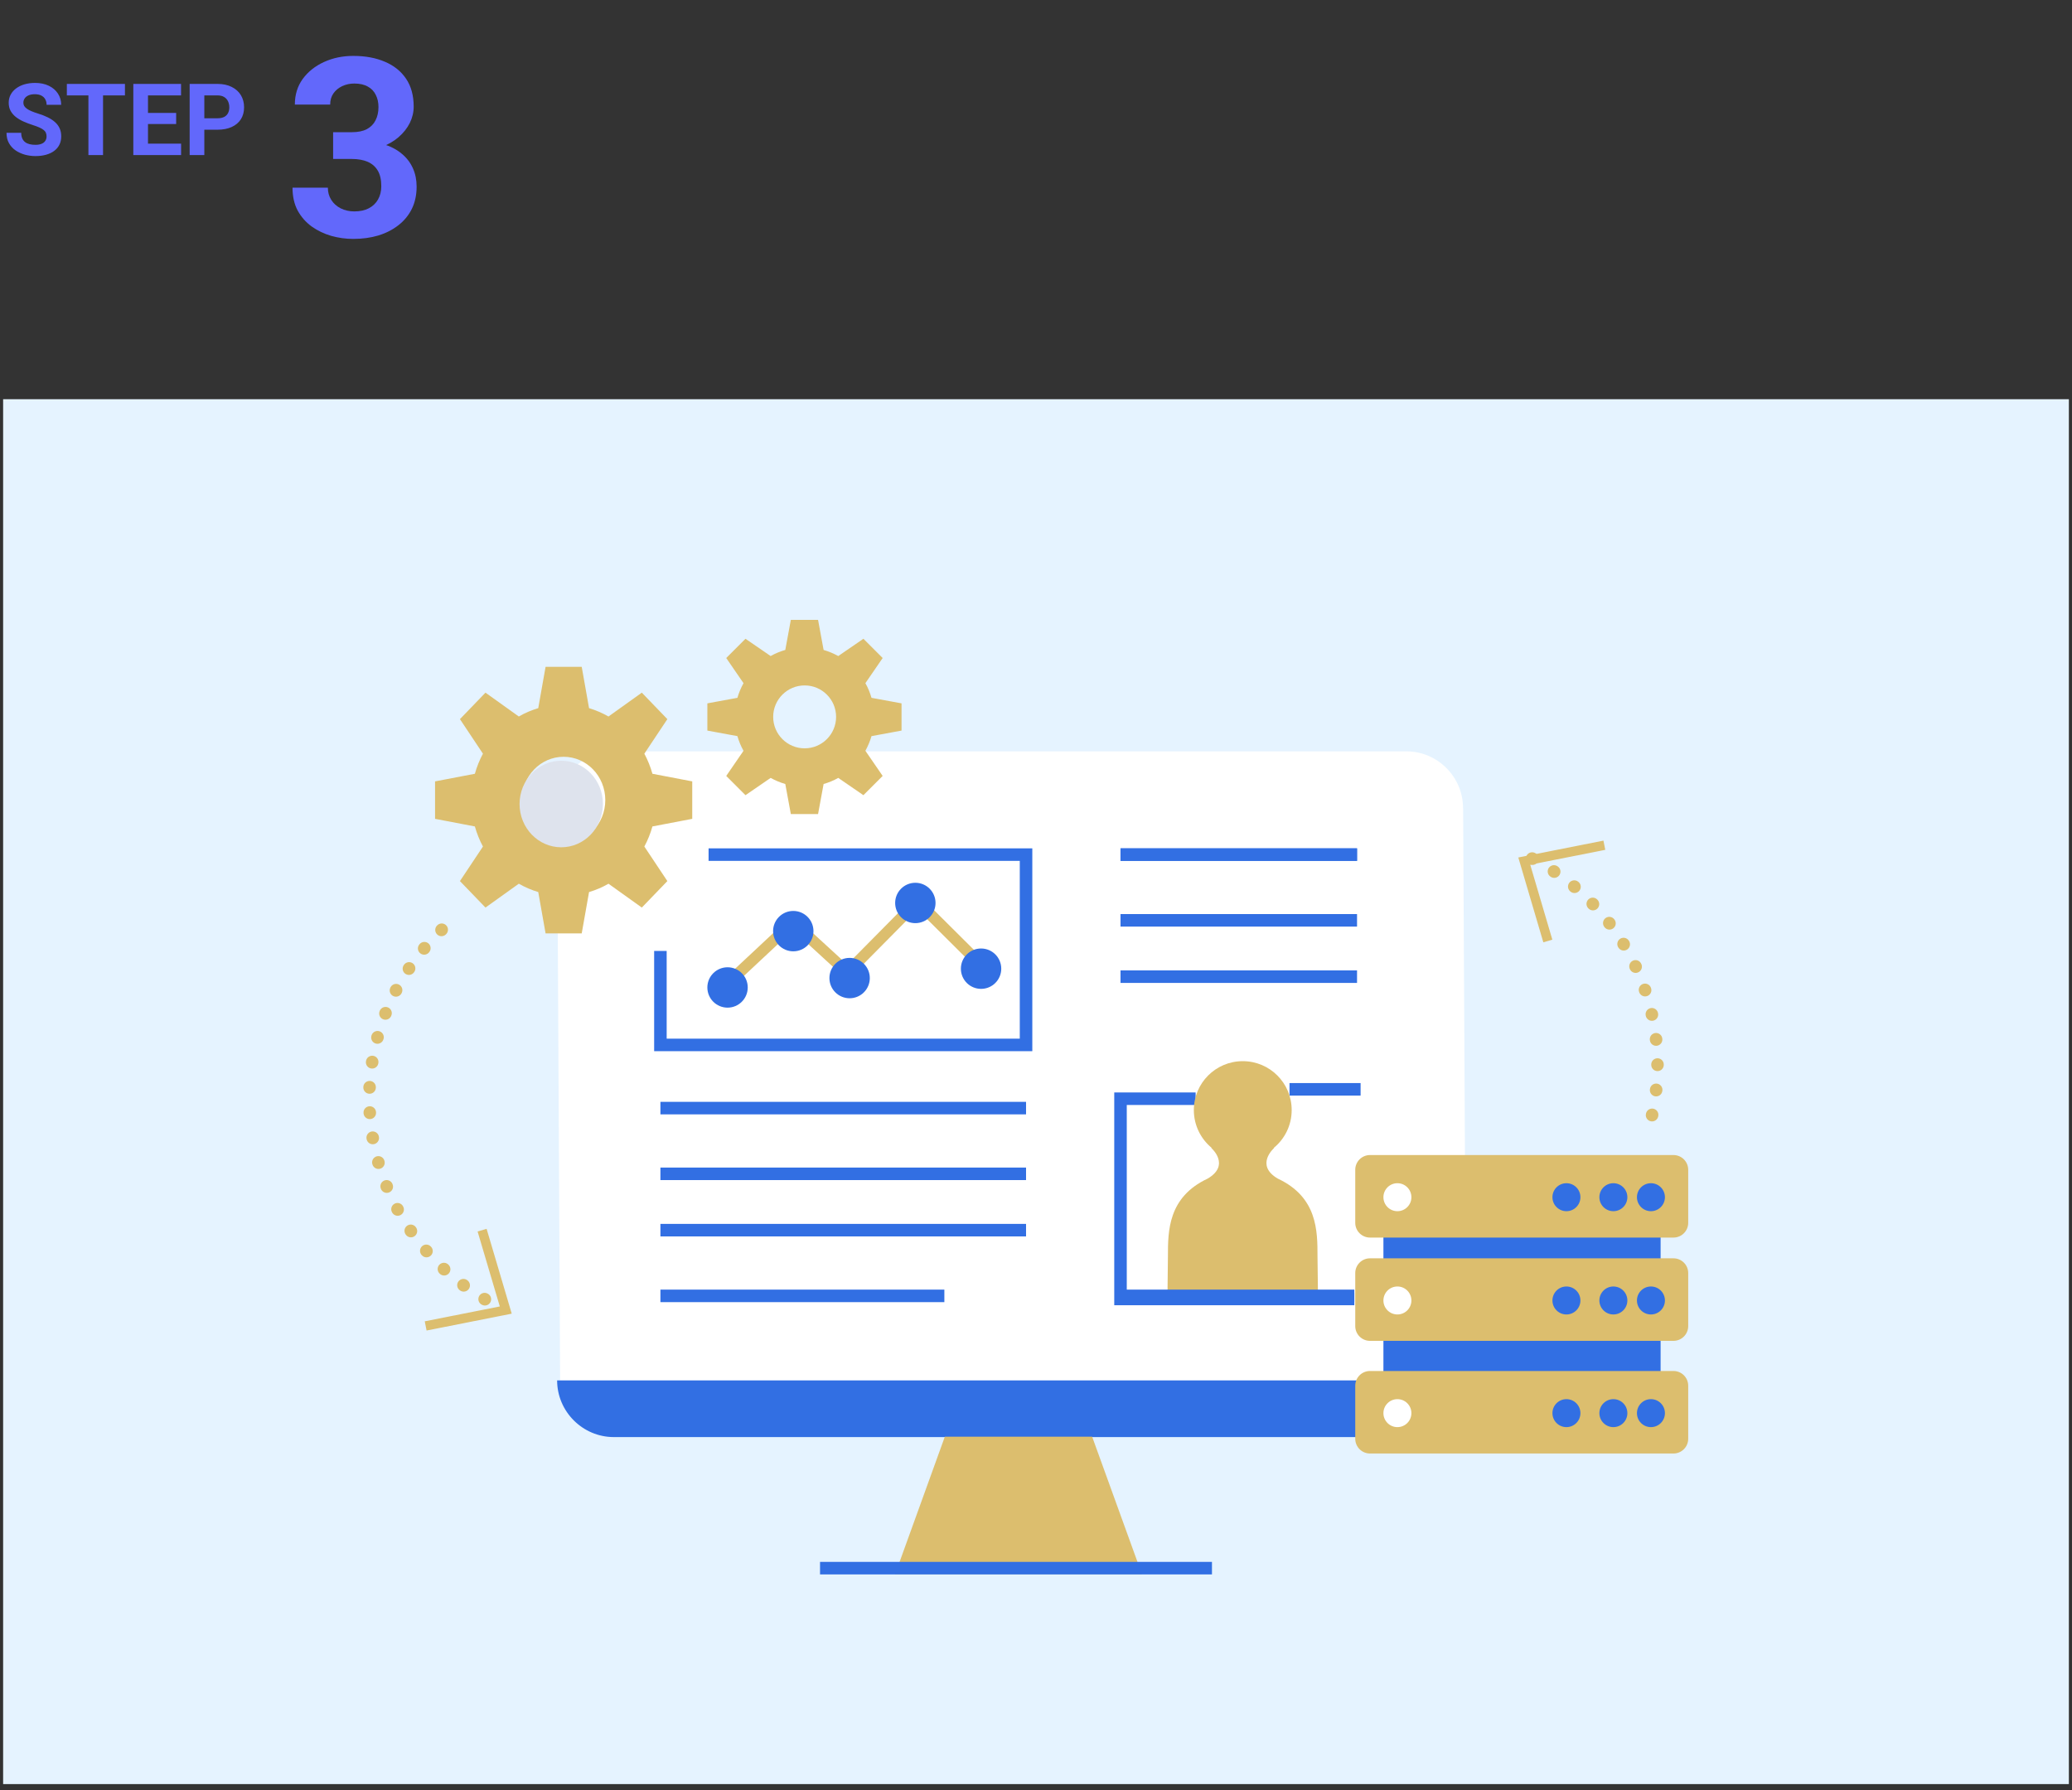 <svg width="331" height="286" viewBox="0 0 331 286" fill="none" xmlns="http://www.w3.org/2000/svg">
<rect x="0" y="0" width="331" height="286" fill="#333333" stroke="none"/>
<path d="M7.438 21.803C7.438 21.6 7.406 21.418 7.344 21.256C7.286 21.09 7.177 20.939 7.016 20.803C6.854 20.663 6.628 20.525 6.336 20.389C6.044 20.254 5.667 20.113 5.203 19.967C4.688 19.801 4.198 19.613 3.734 19.405C3.276 19.197 2.87 18.954 2.516 18.678C2.167 18.397 1.891 18.072 1.688 17.702C1.49 17.332 1.391 16.902 1.391 16.413C1.391 15.939 1.495 15.509 1.703 15.123C1.911 14.733 2.203 14.4 2.578 14.123C2.953 13.842 3.396 13.626 3.906 13.475C4.422 13.324 4.987 13.248 5.602 13.248C6.44 13.248 7.172 13.4 7.797 13.702C8.422 14.004 8.906 14.418 9.25 14.944C9.599 15.47 9.773 16.072 9.773 16.748H7.445C7.445 16.415 7.375 16.123 7.234 15.873C7.099 15.618 6.891 15.418 6.609 15.272C6.333 15.126 5.984 15.053 5.562 15.053C5.156 15.053 4.818 15.116 4.547 15.241C4.276 15.361 4.073 15.525 3.938 15.733C3.802 15.936 3.734 16.165 3.734 16.42C3.734 16.613 3.781 16.788 3.875 16.944C3.974 17.1 4.12 17.246 4.312 17.381C4.505 17.517 4.742 17.644 5.023 17.764C5.305 17.884 5.63 18.001 6 18.116C6.62 18.303 7.164 18.514 7.633 18.748C8.107 18.983 8.503 19.246 8.82 19.538C9.138 19.829 9.378 20.16 9.539 20.53C9.701 20.9 9.781 21.319 9.781 21.788C9.781 22.282 9.685 22.725 9.492 23.116C9.299 23.506 9.021 23.837 8.656 24.108C8.292 24.379 7.857 24.584 7.352 24.725C6.846 24.866 6.281 24.936 5.656 24.936C5.094 24.936 4.539 24.863 3.992 24.717C3.445 24.566 2.948 24.34 2.5 24.038C2.057 23.735 1.703 23.35 1.438 22.881C1.172 22.413 1.039 21.858 1.039 21.217H3.391C3.391 21.572 3.445 21.871 3.555 22.116C3.664 22.36 3.818 22.558 4.016 22.709C4.219 22.86 4.458 22.97 4.734 23.038C5.016 23.105 5.323 23.139 5.656 23.139C6.062 23.139 6.396 23.082 6.656 22.967C6.922 22.853 7.117 22.694 7.242 22.491C7.372 22.288 7.438 22.058 7.438 21.803ZM16.461 13.405V24.78H14.125V13.405H16.461ZM19.961 13.405V15.241H10.68V13.405H19.961ZM28.93 22.952V24.78H22.875V22.952H28.93ZM23.641 13.405V24.78H21.297V13.405H23.641ZM28.141 18.038V19.819H22.875V18.038H28.141ZM28.922 13.405V15.241H22.875V13.405H28.922ZM34.727 20.725H31.828V18.897H34.727C35.175 18.897 35.539 18.824 35.82 18.678C36.102 18.527 36.307 18.319 36.438 18.053C36.568 17.788 36.633 17.488 36.633 17.155C36.633 16.816 36.568 16.501 36.438 16.209C36.307 15.918 36.102 15.683 35.82 15.506C35.539 15.329 35.175 15.241 34.727 15.241H32.641V24.78H30.297V13.405H34.727C35.617 13.405 36.38 13.566 37.016 13.889C37.656 14.207 38.146 14.647 38.484 15.21C38.823 15.772 38.992 16.415 38.992 17.139C38.992 17.873 38.823 18.509 38.484 19.045C38.146 19.582 37.656 19.996 37.016 20.288C36.38 20.579 35.617 20.725 34.727 20.725Z" fill="#6268FB"/>
<path d="M53.215 21.12H56.223C57.186 21.12 57.98 20.957 58.605 20.631C59.23 20.293 59.693 19.824 59.992 19.225C60.305 18.613 60.461 17.904 60.461 17.096C60.461 16.367 60.318 15.723 60.031 15.163C59.758 14.59 59.335 14.147 58.762 13.835C58.189 13.509 57.466 13.346 56.594 13.346C55.904 13.346 55.266 13.483 54.68 13.756C54.094 14.03 53.625 14.414 53.273 14.909C52.922 15.403 52.746 16.002 52.746 16.706H47.102C47.102 15.143 47.518 13.782 48.352 12.623C49.198 11.465 50.331 10.56 51.75 9.909C53.169 9.258 54.732 8.932 56.438 8.932C58.365 8.932 60.051 9.245 61.496 9.87C62.941 10.482 64.068 11.387 64.875 12.585C65.682 13.782 66.086 15.267 66.086 17.038C66.086 17.936 65.878 18.808 65.461 19.655C65.044 20.488 64.445 21.243 63.664 21.92C62.896 22.584 61.958 23.118 60.852 23.522C59.745 23.913 58.501 24.108 57.121 24.108H53.215V21.12ZM53.215 25.397V22.487H57.121C58.671 22.487 60.031 22.663 61.203 23.014C62.375 23.366 63.358 23.873 64.152 24.538C64.947 25.189 65.546 25.963 65.949 26.862C66.353 27.747 66.555 28.73 66.555 29.811C66.555 31.139 66.301 32.324 65.793 33.366C65.285 34.394 64.569 35.267 63.645 35.983C62.733 36.699 61.665 37.246 60.441 37.623C59.217 37.988 57.883 38.17 56.438 38.17C55.24 38.17 54.061 38.008 52.902 37.682C51.757 37.344 50.715 36.842 49.777 36.178C48.853 35.501 48.111 34.655 47.551 33.639C47.004 32.611 46.73 31.393 46.73 29.987H52.375C52.375 30.716 52.557 31.367 52.922 31.94C53.286 32.513 53.788 32.962 54.426 33.288C55.077 33.613 55.8 33.776 56.594 33.776C57.492 33.776 58.26 33.613 58.898 33.288C59.55 32.949 60.044 32.48 60.383 31.881C60.734 31.269 60.91 30.56 60.91 29.752C60.91 28.711 60.721 27.877 60.344 27.252C59.966 26.614 59.426 26.146 58.723 25.846C58.02 25.547 57.186 25.397 56.223 25.397H53.215Z" fill="#6268FB"/>
<g clip-path="url(#clip0_20_2374)">
<path d="M330.5 285.039H0.5V63.039H330.5V285.039Z" fill="#E5F3FF"/>
<path d="M70.564 148.539C67.323 151.614 64.594 155.334 62.569 159.609C53.809 178.164 61.728 200.304 80.284 209.064" stroke="#DCBE6E" stroke-width="2" stroke-linecap="round" stroke-linejoin="round" stroke-dasharray="0.05 4"/>
<path d="M68 211.839L80.795 209.304L77.015 196.539" stroke="#DCBE6E" stroke-width="1.5" stroke-miterlimit="10"/>
<path d="M263.915 178.164C267.59 161.604 259.49 144.099 243.5 136.539" stroke="#DCBE6E" stroke-width="2" stroke-linecap="round" stroke-linejoin="round" stroke-dasharray="0.05 4"/>
<path d="M256.295 135.039L243.5 137.574L247.265 150.339" stroke="#DCBE6E" stroke-width="1.5" stroke-miterlimit="10"/>
<path d="M233.72 129.099C233.72 124.119 229.64 120.039 224.66 120.039H98.06C93.08 120.039 89 124.119 89 129.099L89.48 221.124H234.215L233.735 129.099H233.72Z" fill="white"/>
<path d="M89 220.539C89 225.519 93.08 229.599 98.06 229.599H224.66C229.64 229.599 233.72 225.519 233.72 220.539H89Z" fill="#326FE3"/>
<path d="M113.195 136.539H163.91V166.944H105.5V151.929" stroke="#326FE3" stroke-width="2" stroke-miterlimit="10"/>
<path d="M216.35 207.534H179V175.539H191" stroke="#326FE3" stroke-width="2" stroke-miterlimit="10"/>
<path d="M179 136.539H216.785" stroke="#326FE3" stroke-width="2" stroke-miterlimit="10"/>
<path d="M105.5 196.539H163.91" stroke="#326FE3" stroke-width="2" stroke-miterlimit="10"/>
<path d="M105.5 207.039H150.86" stroke="#326FE3" stroke-width="2" stroke-miterlimit="10"/>
<path d="M105.5 187.539H163.91" stroke="#326FE3" stroke-width="2" stroke-miterlimit="10"/>
<path d="M105.5 177.039H163.91" stroke="#326FE3" stroke-width="2" stroke-miterlimit="10"/>
<path d="M182.42 251.499H143L150.935 229.539H174.47L182.42 251.499Z" fill="#DCBE6E"/>
<path d="M131 250.539H193.61" stroke="#326FE3" stroke-width="2" stroke-miterlimit="10"/>
<path d="M144.02 116.724V112.374L139.22 111.489C138.98 110.664 138.665 109.884 138.245 109.149L141.005 105.129L137.93 102.054L133.91 104.814C133.175 104.409 132.395 104.079 131.57 103.839L130.685 99.039H126.335L125.45 103.839C124.625 104.079 123.845 104.394 123.11 104.814L119.09 102.054L116.015 105.129L118.775 109.149C118.37 109.884 118.04 110.664 117.8 111.489L113 112.374V116.724L117.8 117.609C118.04 118.434 118.355 119.214 118.775 119.949L116.015 123.969L119.09 127.044L123.11 124.284C123.845 124.689 124.625 125.019 125.45 125.259L126.335 130.059H130.685L131.57 125.259C132.395 125.019 133.175 124.704 133.91 124.284L137.93 127.044L141.005 123.969L138.245 119.949C138.65 119.214 138.98 118.434 139.22 117.609L144.02 116.724ZM128.54 119.559C125.765 119.559 123.515 117.309 123.515 114.534C123.515 111.759 125.765 109.509 128.54 109.509C131.315 109.509 133.565 111.759 133.565 114.534C133.565 117.309 131.315 119.559 128.54 119.559Z" fill="#DCBE6E"/>
<path d="M110.585 130.824V124.839L104.225 123.624C103.91 122.499 103.475 121.419 102.935 120.414L106.61 114.894L102.53 110.664L97.205 114.474C96.23 113.919 95.195 113.469 94.1 113.139L92.93 106.539H87.155L85.985 113.139C84.89 113.469 83.855 113.904 82.88 114.474L77.555 110.664L73.475 114.894L77.15 120.414C76.61 121.419 76.175 122.499 75.86 123.624L69.5 124.839V130.824L75.86 132.039C76.175 133.164 76.61 134.244 77.15 135.249L73.475 140.769L77.555 144.999L82.88 141.189C83.855 141.744 84.89 142.194 85.985 142.524L87.155 149.124H92.93L94.1 142.524C95.195 142.194 96.23 141.759 97.205 141.189L102.53 144.999L106.61 140.769L102.935 135.249C103.475 134.244 103.91 133.164 104.225 132.039L110.585 130.824ZM90.035 134.739C86.36 134.739 83.375 131.649 83.375 127.824C83.375 123.999 86.36 120.909 90.035 120.909C93.71 120.909 96.695 123.999 96.695 127.824C96.695 131.649 93.71 134.739 90.035 134.739Z" fill="#DCBE6E"/>
<path d="M89.66 135.369C93.338 135.369 96.32 132.273 96.32 128.454C96.32 124.635 93.338 121.539 89.66 121.539C85.982 121.539 83 124.635 83 128.454C83 132.273 85.982 135.369 89.66 135.369Z" fill="#DEE3ED"/>
<path d="M179 147.039H216.785" stroke="#326FE3" stroke-width="2" stroke-miterlimit="10"/>
<path d="M179 156.039H216.785" stroke="#326FE3" stroke-width="2" stroke-miterlimit="10"/>
<path d="M179 136.539H216.785" stroke="#326FE3" stroke-width="2" stroke-miterlimit="10"/>
<path d="M206 174.039H217.355" stroke="#326FE3" stroke-width="2" stroke-miterlimit="10"/>
<path d="M210.545 206.829L210.47 200.754C210.47 196.659 210.47 191.274 204.125 188.304C200.42 186.129 203.54 183.414 203.54 183.414L203.495 183.384C205.235 181.959 206.345 179.784 206.345 177.354C206.345 173.034 202.85 169.539 198.53 169.539C194.21 169.539 190.715 173.034 190.715 177.354C190.715 179.784 191.825 181.944 193.55 183.384L193.505 183.414C193.505 183.414 196.625 186.129 192.92 188.304C186.59 191.274 186.575 196.659 186.575 200.754L186.5 207.204" fill="#DCBE6E"/>
<path d="M216.35 207.039H179" stroke="#326FE3" stroke-width="2" stroke-miterlimit="10"/>
<path d="M265.28 192.039H221V225.819H265.28V192.039Z" fill="#326FE3"/>
<path d="M267.335 184.539H218.855C217.554 184.539 216.5 185.593 216.5 186.894V195.369C216.5 196.669 217.554 197.724 218.855 197.724H267.335C268.636 197.724 269.69 196.669 269.69 195.369V186.894C269.69 185.593 268.636 184.539 267.335 184.539Z" fill="#DCBE6E"/>
<path d="M223.235 193.509C224.469 193.509 225.47 192.508 225.47 191.274C225.47 190.039 224.469 189.039 223.235 189.039C222.001 189.039 221 190.039 221 191.274C221 192.508 222.001 193.509 223.235 193.509Z" fill="white"/>
<path d="M250.235 193.509C251.469 193.509 252.47 192.508 252.47 191.274C252.47 190.039 251.469 189.039 250.235 189.039C249.001 189.039 248 190.039 248 191.274C248 192.508 249.001 193.509 250.235 193.509Z" fill="#326FE3"/>
<path d="M257.735 193.509C258.969 193.509 259.97 192.508 259.97 191.274C259.97 190.039 258.969 189.039 257.735 189.039C256.501 189.039 255.5 190.039 255.5 191.274C255.5 192.508 256.501 193.509 257.735 193.509Z" fill="#326FE3"/>
<path d="M263.735 193.509C264.969 193.509 265.97 192.508 265.97 191.274C265.97 190.039 264.969 189.039 263.735 189.039C262.501 189.039 261.5 190.039 261.5 191.274C261.5 192.508 262.501 193.509 263.735 193.509Z" fill="#326FE3"/>
<path d="M267.335 201.039H218.855C217.554 201.039 216.5 202.093 216.5 203.394V211.869C216.5 213.169 217.554 214.224 218.855 214.224H267.335C268.636 214.224 269.69 213.169 269.69 211.869V203.394C269.69 202.093 268.636 201.039 267.335 201.039Z" fill="#DCBE6E"/>
<path d="M223.235 210.009C224.469 210.009 225.47 209.008 225.47 207.774C225.47 206.539 224.469 205.539 223.235 205.539C222.001 205.539 221 206.539 221 207.774C221 209.008 222.001 210.009 223.235 210.009Z" fill="white"/>
<path d="M250.235 210.009C251.469 210.009 252.47 209.008 252.47 207.774C252.47 206.539 251.469 205.539 250.235 205.539C249.001 205.539 248 206.539 248 207.774C248 209.008 249.001 210.009 250.235 210.009Z" fill="#326FE3"/>
<path d="M257.735 210.009C258.969 210.009 259.97 209.008 259.97 207.774C259.97 206.539 258.969 205.539 257.735 205.539C256.501 205.539 255.5 206.539 255.5 207.774C255.5 209.008 256.501 210.009 257.735 210.009Z" fill="#326FE3"/>
<path d="M263.735 210.009C264.969 210.009 265.97 209.008 265.97 207.774C265.97 206.539 264.969 205.539 263.735 205.539C262.501 205.539 261.5 206.539 261.5 207.774C261.5 209.008 262.501 210.009 263.735 210.009Z" fill="#326FE3"/>
<path d="M267.335 219.039H218.855C217.554 219.039 216.5 220.093 216.5 221.394V229.869C216.5 231.169 217.554 232.224 218.855 232.224H267.335C268.636 232.224 269.69 231.169 269.69 229.869V221.394C269.69 220.093 268.636 219.039 267.335 219.039Z" fill="#DCBE6E"/>
<path d="M223.235 228.009C224.469 228.009 225.47 227.008 225.47 225.774C225.47 224.539 224.469 223.539 223.235 223.539C222.001 223.539 221 224.539 221 225.774C221 227.008 222.001 228.009 223.235 228.009Z" fill="white"/>
<path d="M250.235 228.009C251.469 228.009 252.47 227.008 252.47 225.774C252.47 224.539 251.469 223.539 250.235 223.539C249.001 223.539 248 224.539 248 225.774C248 227.008 249.001 228.009 250.235 228.009Z" fill="#326FE3"/>
<path d="M257.735 228.009C258.969 228.009 259.97 227.008 259.97 225.774C259.97 224.539 258.969 223.539 257.735 223.539C256.501 223.539 255.5 224.539 255.5 225.774C255.5 227.008 256.501 228.009 257.735 228.009Z" fill="#326FE3"/>
<path d="M263.735 228.009C264.969 228.009 265.97 227.008 265.97 225.774C265.97 224.539 264.969 223.539 263.735 223.539C262.501 223.539 261.5 224.539 261.5 225.774C261.5 227.008 262.501 228.009 263.735 228.009Z" fill="#326FE3"/>
<path d="M156.065 153.504L146.555 144.039L135.365 155.349L126.665 147.369L116 157.344" stroke="#DCBE6E" stroke-width="1.8" stroke-linecap="round" stroke-linejoin="round"/>
<path d="M116.225 160.989C118.006 160.989 119.45 159.545 119.45 157.764C119.45 155.982 118.006 154.539 116.225 154.539C114.444 154.539 113 155.982 113 157.764C113 159.545 114.444 160.989 116.225 160.989Z" fill="#326FE3"/>
<path d="M126.725 151.989C128.506 151.989 129.95 150.545 129.95 148.764C129.95 146.982 128.506 145.539 126.725 145.539C124.944 145.539 123.5 146.982 123.5 148.764C123.5 150.545 124.944 151.989 126.725 151.989Z" fill="#326FE3"/>
<path d="M135.725 159.489C137.506 159.489 138.95 158.045 138.95 156.264C138.95 154.482 137.506 153.039 135.725 153.039C133.944 153.039 132.5 154.482 132.5 156.264C132.5 158.045 133.944 159.489 135.725 159.489Z" fill="#326FE3"/>
<path d="M146.225 147.489C148.006 147.489 149.45 146.045 149.45 144.264C149.45 142.482 148.006 141.039 146.225 141.039C144.444 141.039 143 142.482 143 144.264C143 146.045 144.444 147.489 146.225 147.489Z" fill="#326FE3"/>
<path d="M156.725 157.989C158.506 157.989 159.95 156.545 159.95 154.764C159.95 152.982 158.506 151.539 156.725 151.539C154.944 151.539 153.5 152.982 153.5 154.764C153.5 156.545 154.944 157.989 156.725 157.989Z" fill="#326FE3"/>
</g>
<defs>
<clipPath id="clip0_20_2374">
<rect width="330" height="222" fill="white" transform="translate(0.5 63.78)"/>
</clipPath>
</defs>
</svg>
